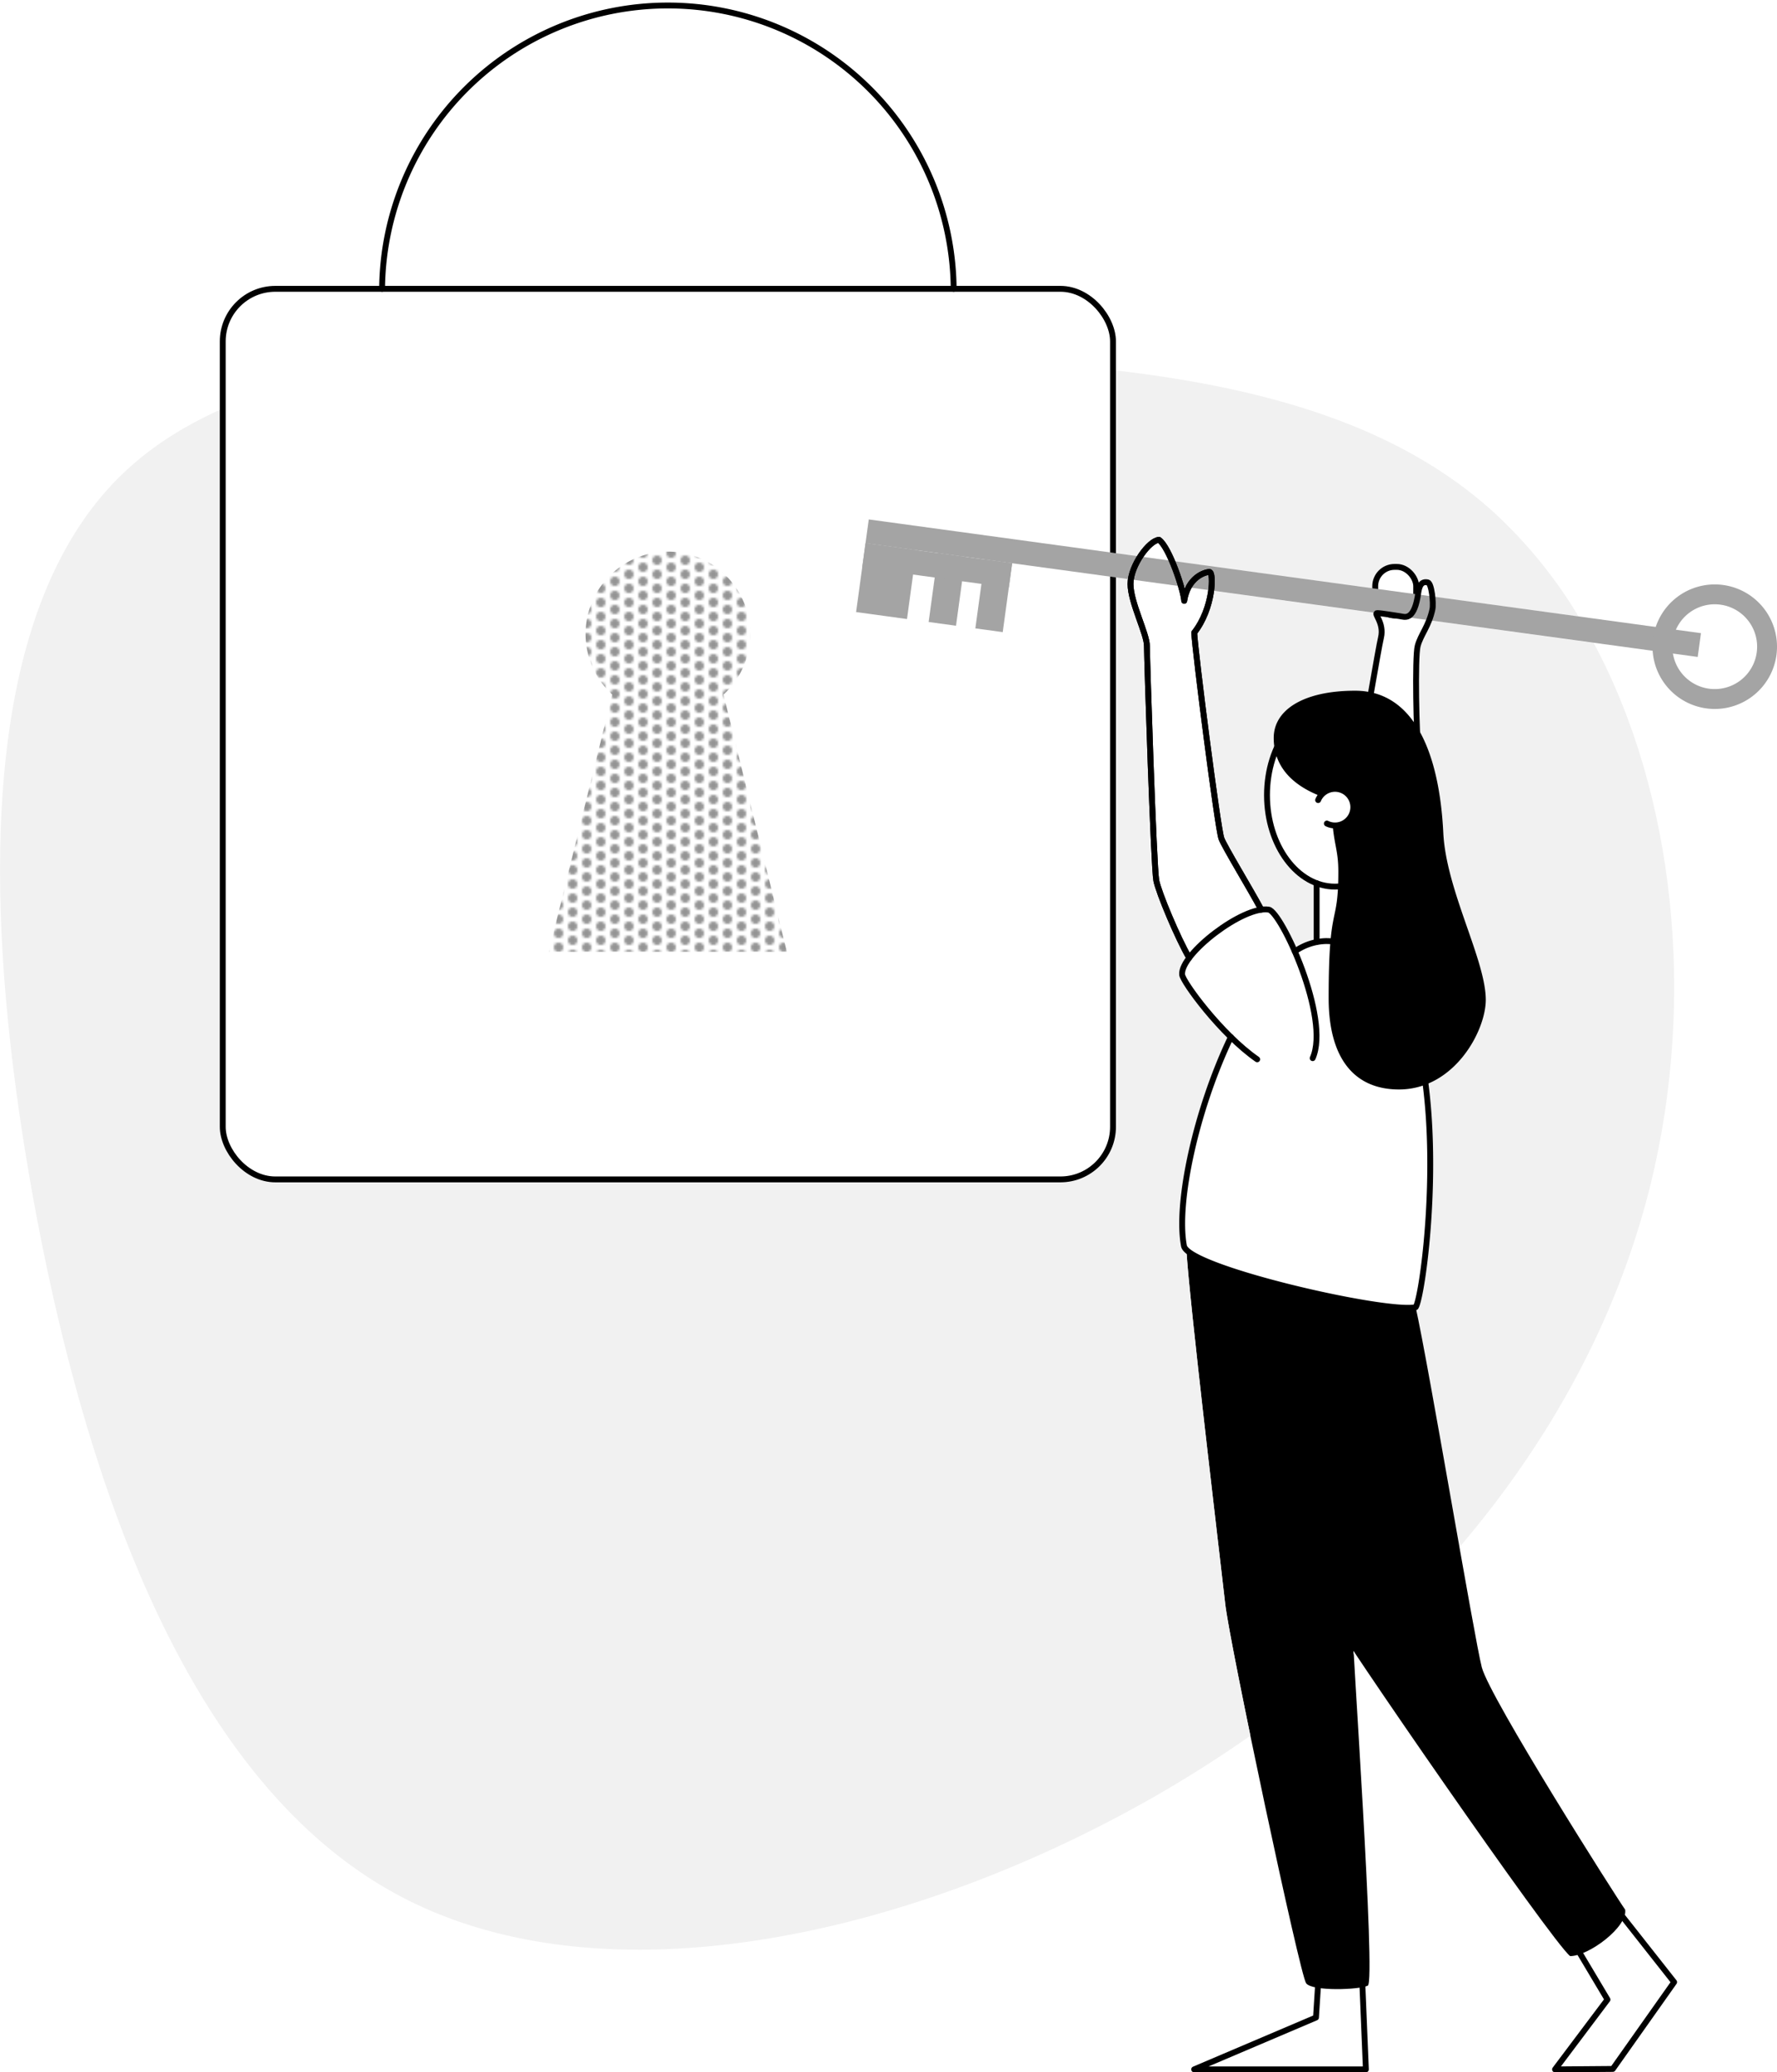 <svg xmlns="http://www.w3.org/2000/svg" xmlns:xlink="http://www.w3.org/1999/xlink" viewBox="0 0 757.64 883.24"><defs><style>.cls-1,.cls-4,.cls-7{fill:none;}.cls-2{fill:#949494;}.cls-3{fill:#f1f1f1;}.cls-4,.cls-7{stroke:#000;stroke-linecap:round;stroke-linejoin:round;stroke-width:2.5px;}.cls-5{fill:url(#New_Pattern);}.cls-6{fill:#a4a4a4;}.cls-7{fill-rule:evenodd;}</style><pattern id="New_Pattern" data-name="New Pattern" width="12" height="12" patternTransform="translate(22.16 1228.77) rotate(-180)" patternUnits="userSpaceOnUse" viewBox="0 0 12 12"><rect class="cls-1" width="12" height="12"/><rect class="cls-1" width="12" height="12"/><rect class="cls-1" width="12" height="12"/><circle class="cls-2" cx="12" cy="9" r="2"/><circle class="cls-2" cx="6" cy="12" r="2"/><circle class="cls-2" cy="9" r="2"/><circle class="cls-2" cx="12" cy="3" r="2"/><circle class="cls-2" cx="6" cy="6" r="2"/><circle class="cls-2" cy="3" r="2"/><circle class="cls-2" cx="6" r="2"/></pattern></defs><title>unlock-monochrome</title><g id="Layer_2" data-name="Layer 2"><g id="vector"><path class="cls-3" d="M609.32,264.38c-1.69,4.34-3.9,7.26-4.88,10.94-.92,3.51-.79,22.42-.33,34.42,7,11.19,10.38,27.42,11.26,45.21,1.21,24.53,18,54.05,18,71.07,0,11.06-9.18,29.92-25.6,36.18,5.36,42.14-1.66,91.2-4.24,94.86,3.36,15,11.83,63.64,18.7,102.37,39.35-46,67.69-98.44,81.57-154.84C723.19,425.38,714,338.4,679.47,274Z"/><path d="M692.91,813.92c-3.68-5.09-57.73-90.27-61.13-103.29-3.11-11.92-22.66-128.71-28.22-153.57,0,0,0,0,0,0-2.91.61-9.46.1-17.88-1.18-26.48,22.21-20.81,126.56-18.88,131.63,2.26,6,94.72,140,102.64,146.2C677.34,833.73,694,821.28,692.91,813.92Z"/><path d="M600.21,557.34c-18.82,0-85.05-15.42-94.37-24.7,1,20.12,14.7,134.39,16.51,150.66,1.94,17.47,31.89,158.48,34.54,162s22.81,2.76,26.29,1-6.8-147-6.8-157.53C576.38,678.75,601,589.91,600.21,557.34Z"/><path class="cls-3" d="M636.5,218c-41.09-37.12-98-52.9-162-60.26v77.91l11.61,1.59c2.61-4,5.88-7.06,8.05-7.13,1.73,1.22,3.72,4.81,5.52,9l86.61,11.84v-1.06a8.22,8.22,0,0,1,8.23-8.23h1a8.22,8.22,0,0,1,8.23,8.23v3.45l.8.1c.41-2.79,1-5.86,4.16-5.18,1,.2,1.63,3.11,1.94,6l62.38,8.52A199.22,199.22,0,0,0,636.5,218Z"/><path class="cls-3" d="M506.79,250.36l-3.2-.43a32.86,32.86,0,0,1,1.35,6.17A18,18,0,0,1,506.79,250.36Z"/><path class="cls-3" d="M587.06,261.34l-70.63-9.66a37.85,37.85,0,0,1-7.22,18c.29,7.64,10,83.31,11.57,87.69,1.2,3.38,12.08,21.17,17,30.33a10.64,10.64,0,0,1,3.13,0c2.13.34,6.8,7.84,11.13,17.81a26.64,26.64,0,0,1,9.31-4v-25c-12.21-4.6-21.17-19.66-21.17-37.55a49.55,49.55,0,0,1,3.54-18.67,24.78,24.78,0,0,1-.67-5.76c0-11.94,12.73-20.12,34.69-20.12a32,32,0,0,1,6.84.71c1.77-10.19,3.59-20.62,4.22-23.27C590.26,265.61,585.81,261.67,587.06,261.34Z"/><path class="cls-3" d="M505.84,532.64a3.47,3.47,0,0,1-1.08-1.71c-3.44-18.5,5.33-58.28,20-89-11.22-11-20.55-24.25-20.78-26.59-.18-1.93,1-4.44,3-7.17-4.9-8.39-13-27.75-14-32.89-1.14-5.94-4-94.74-4-100S482,256.81,482,248.89a13.69,13.69,0,0,1,.14-1.89l-7.64-1v234.3a22.41,22.41,0,0,1-22.42,22.41H117.39A22.41,22.41,0,0,1,95,480.26V174.14c-17.1,7.53-32.17,17.21-44.61,29.65-59.14,59.32-58.78,180.88-36.58,305C36.17,632.88,80.39,759.36,169.19,807.4S391,824.68,496,763.54q19.22-11.22,37.11-23.77c-5.55-26.88-10.06-50-10.77-56.47C520.54,667,506.85,552.76,505.84,532.64Z"/><path class="cls-3" d="M577.11,703.74c0,.45,0,.9.08,1.37l.52-.47Z"/><rect class="cls-4" x="586.33" y="241.62" width="17.47" height="20.69" rx="8.23"/><line class="cls-4" x1="561.36" y1="401.43" x2="561.36" y2="376.44"/><rect class="cls-4" x="94.97" y="123.1" width="379.57" height="379.57" rx="22.42"/><path class="cls-5" d="M308.48,296.05a35.09,35.09,0,1,0-47.45,0L234,405.66H335.48Z"/><path class="cls-4" d="M162.9,123.1a121.86,121.86,0,0,1,243.71,0"/><ellipse class="cls-4" cx="569.19" cy="338.89" rx="29" ry="39"/><path class="cls-4" d="M524.79,442c-14.71,30.7-23.47,70.48-20,89,1.78,9.56,85.92,28.85,98.78,26.15,4.57-6.22,23.22-156.06-38.3-156.06a24,24,0,0,0-13.19,4.42"/><path class="cls-4" d="M559.67,451c7.65-17.12-13.44-62.45-18.75-63.31-10.83-1.75-37.76,19-36.91,27.72.3,3.1,16.55,25.36,32,36.08"/><rect class="cls-6" x="368.05" y="245.6" width="358.11" height="10.23" transform="translate(38.99 -71.78) rotate(7.78)"/><rect class="cls-6" x="366.9" y="232.88" width="21.9" height="29.63" transform="translate(37.02 -48.89) rotate(7.78)"/><rect class="cls-6" x="397.87" y="236.42" width="11.78" height="29.63" transform="translate(37.74 -52.36) rotate(7.78)"/><path class="cls-4" d="M604.74,319.26c-.83-4.74-1.58-39.09-.3-43.94s4.74-8.39,6.29-15.63c.53-2.49-.31-11.11-2-11.47-3.64-.78-3.85,3.3-4.33,6.3-1.86,10.23-5.65,8.36-7.4,8.12s-7.76-1.28-9.73-1.33,3.05,4,1.52,10.47c-1.2,5.09-6.84,39-8,44.55C585,316.49,604.74,319.26,604.74,319.26Z"/><rect class="cls-6" x="417.79" y="239.14" width="11.78" height="29.63" transform="translate(38.29 -55.03) rotate(7.78)"/><rect class="cls-6" x="368.01" y="235.76" width="63.09" height="10.5" transform="translate(36.32 -51.89) rotate(7.78)"/><path class="cls-6" d="M734.69,249.33a26.54,26.54,0,1,0,22.71,29.89A26.54,26.54,0,0,0,734.69,249.33ZM749,278.07a18.07,18.07,0,1,1-15.45-20.35A18.07,18.07,0,0,1,749,278.07Z"/><path class="cls-7" d="M691.49,816.51l22.3,28.29-26.15,37L663,882l22.37-29.76-12.27-20.58Z"/><polyline class="cls-4" points="580.83 845.04 582.36 881.99 509.14 881.99 561.08 859.89 562.03 845.04"/><path class="cls-4" d="M507,408.19c-4.9-8.4-13-27.75-14-32.89-1.14-5.94-4-94.74-4-100S482,256.81,482,248.89s8.06-18.66,12.16-18.8c4.38,3.11,10.46,21.35,10.74,26,1.53-10,8.77-12.3,10.75-12.3s1.72,15.45-6.48,25.85c.29,7.64,10,83.31,11.57,87.69,1.2,3.37,12.08,21.16,17,30.33"/><path class="cls-4" d="M507,408.19c-4.9-8.4-13-27.75-14-32.89-1.14-5.94-4-94.74-4-100S482,256.81,482,248.89s8.06-18.66,12.16-18.8c4.38,3.11,10.46,21.35,10.74,26,1.53-10,8.77-12.3,10.75-12.3s1.72,15.45-6.48,25.85c.29,7.64,10,83.31,11.57,87.69,1.2,3.37,12.08,21.16,17,30.33"/><path d="M615.37,355c-1.63-33-11.89-60.61-37.62-60.61-22,0-34.69,8.18-34.69,20.12s7.6,20,20,24.82a7.79,7.79,0,1,1,6.14,12.58,7.2,7.2,0,0,1-1-.08c.8,8.62,2.41,11.18,2.41,19.64,0,24.22-4.13,12.11-4.13,53.93,0,25.22,10.56,38.94,30,38.94,23.51,0,37-24.87,37-38.27C633.4,409,616.58,379.48,615.37,355Z"/><path class="cls-4" d="M562,341a7.8,7.8,0,1,1,3.72,10"/></g></g></svg>